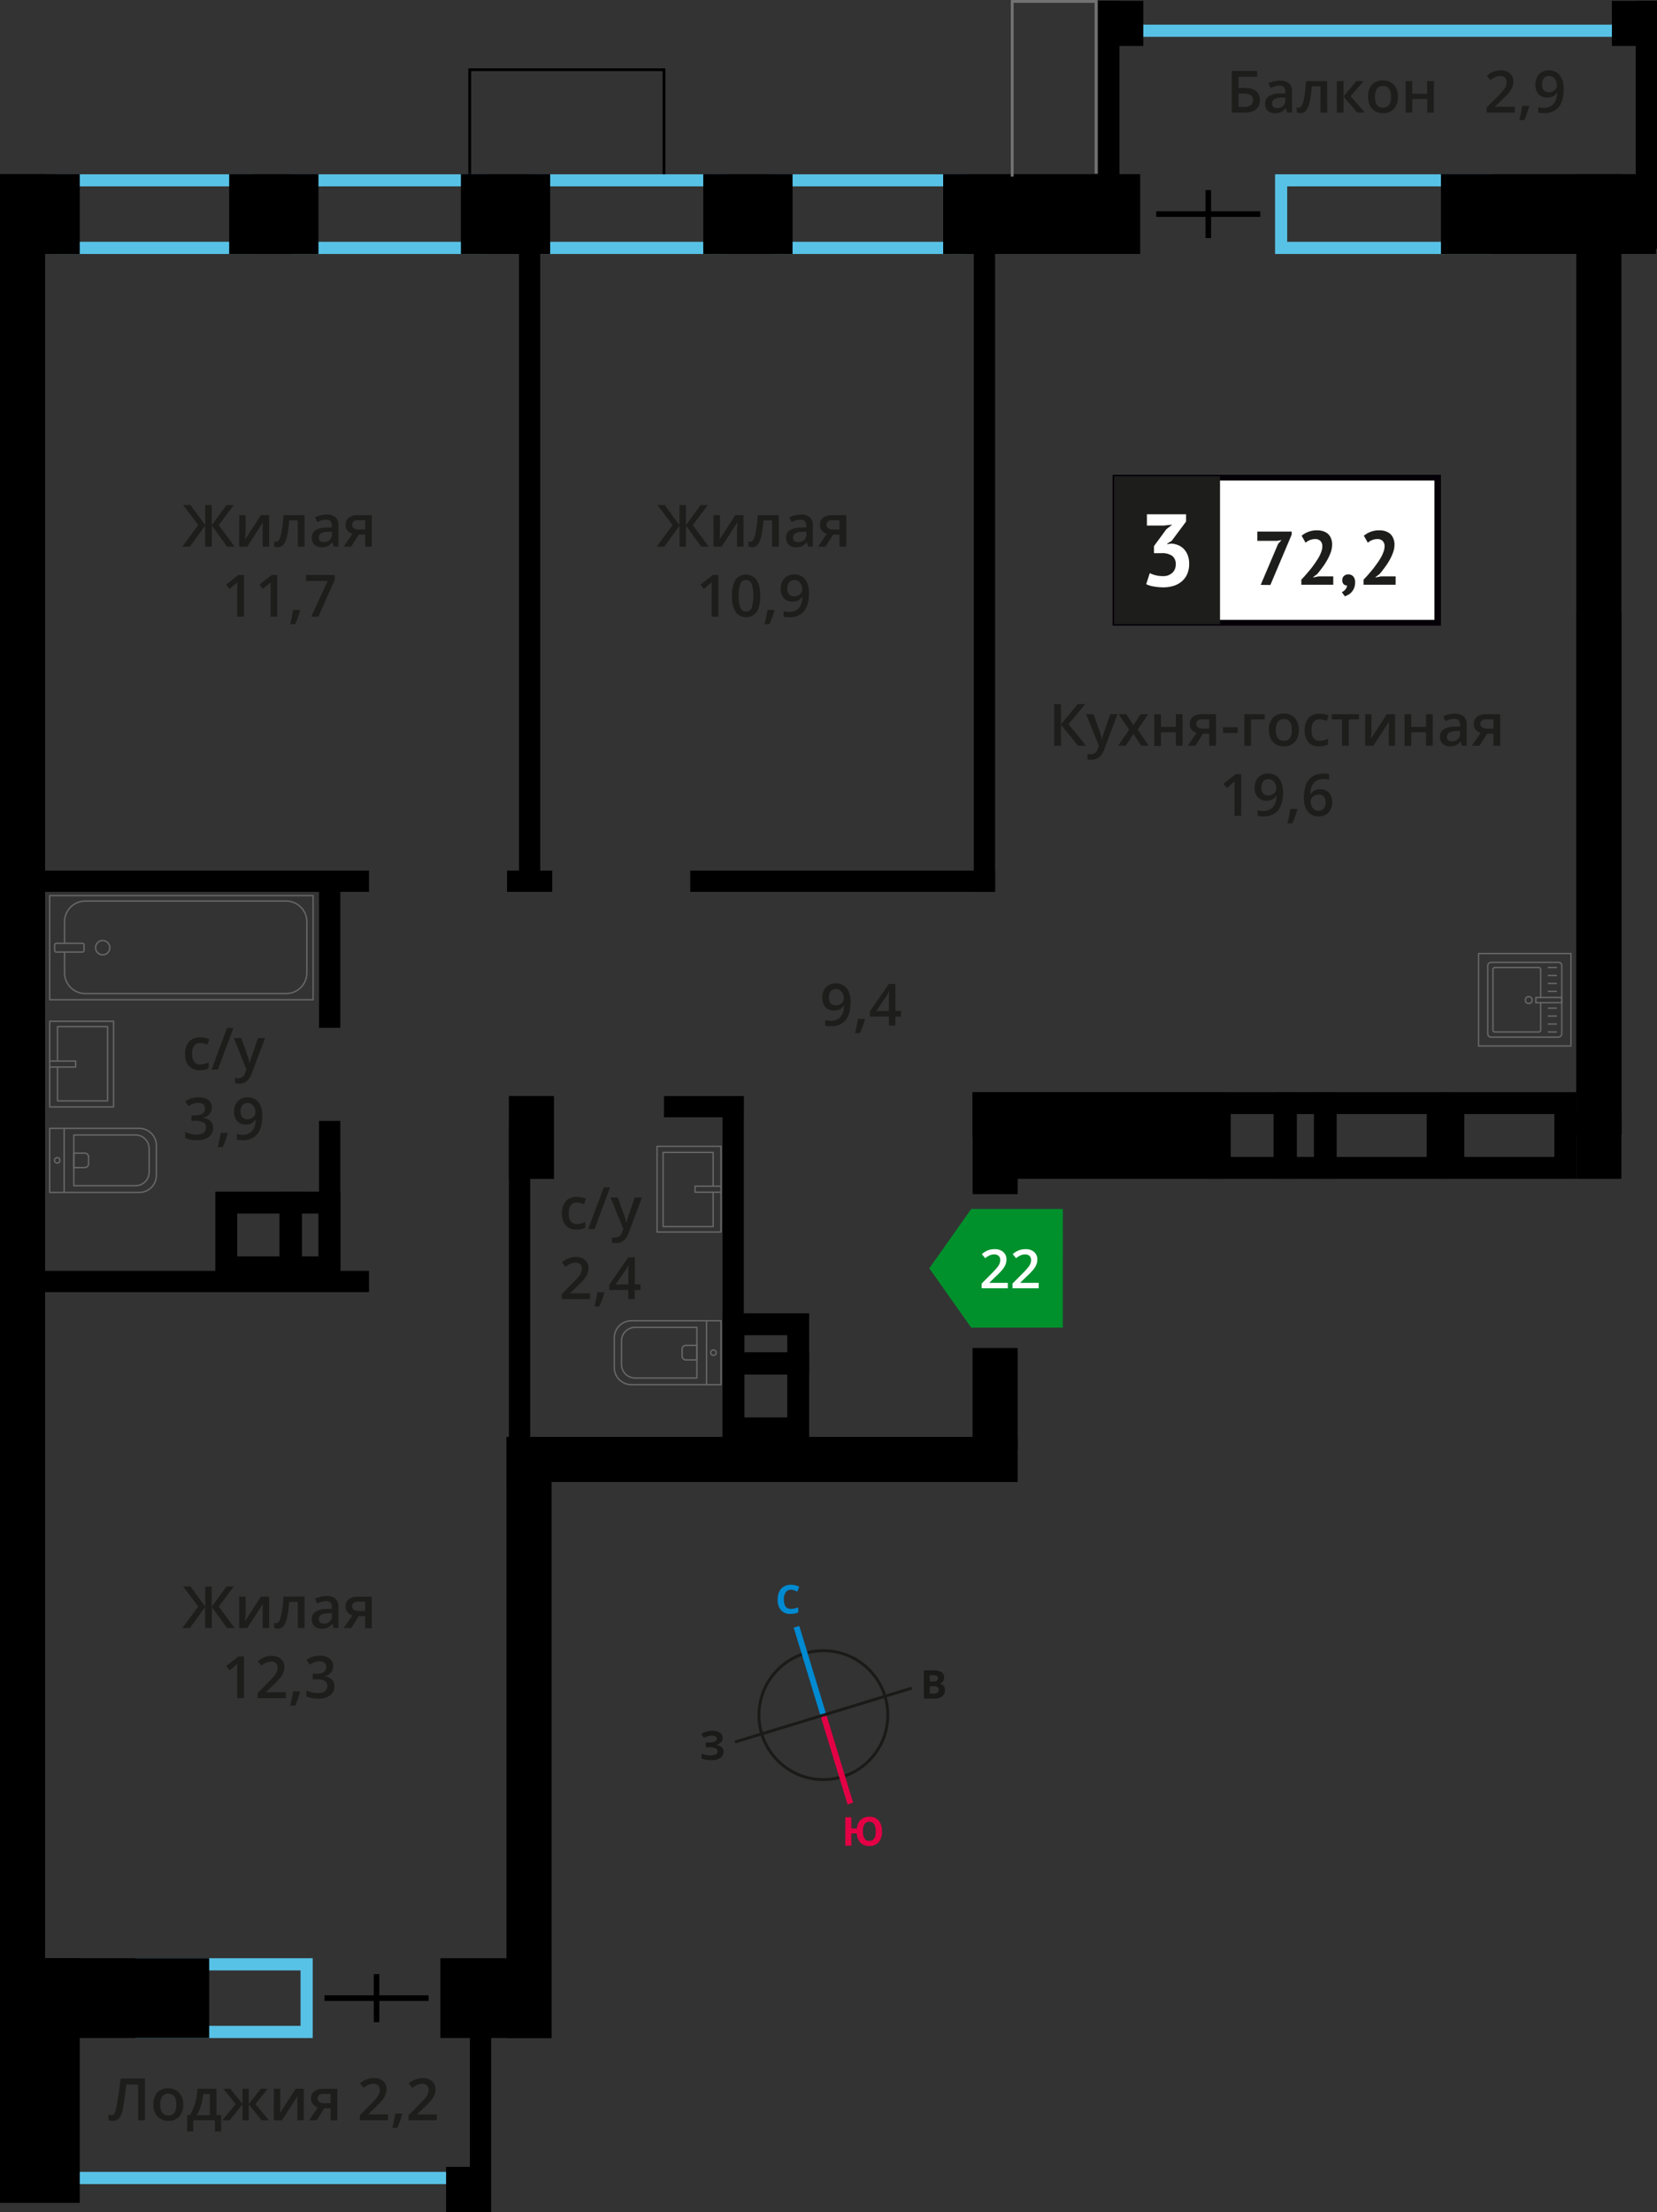 <svg xmlns="http://www.w3.org/2000/svg" width="550.07" height="734.01" viewBox="0 0 550.07 734.01">
  <rect x="0" y="0" width="550.07" height="734.01" fill="#333333" stroke="none"/>
  <defs>
    <style>
      .cls-1, .cls-15, .cls-16, .cls-17, .cls-19, .cls-2, .cls-3, .cls-4, .cls-9 {
        fill: none;
      }

      .cls-1, .cls-4 {
        stroke: #1a1a18;
      }

      .cls-1 {
        stroke-miterlimit: 22.93;
        stroke-width: 0.97px;
      }

      .cls-2 {
        stroke: #008ad1;
        stroke-width: 1.95px;
      }

      .cls-14, .cls-2, .cls-3, .cls-4 {
        stroke-miterlimit: 22.93;
      }

      .cls-3 {
        stroke: #e30045;
        stroke-width: 1.94px;
      }

      .cls-4 {
        stroke-width: 0.97px;
      }

      .cls-5 {
        isolation: isolate;
      }

      .cls-6 {
        fill: #008ad1;
      }

      .cls-7 {
        fill: #e30045;
      }

      .cls-8 {
        fill: #1a1a18;
      }

      .cls-9 {
        stroke: #666;
        stroke-linecap: round;
        stroke-linejoin: round;
        stroke-width: 0.47px;
      }

      .cls-10 {
        fill: #666;
      }

      .cls-11, .cls-14 {
        fill: #1d1d1b;
      }

      .cls-12 {
        fill: #fff;
      }

      .cls-13 {
        fill: #050007;
      }

      .cls-14 {
        stroke: #1d1d1b;
      }

      .cls-14, .cls-17, .cls-19 {
        stroke-width: 0.93px;
      }

      .cls-15, .cls-17 {
        stroke: #000;
      }

      .cls-15, .cls-16, .cls-17, .cls-19 {
        stroke-miterlimit: 10;
      }

      .cls-15 {
        stroke-width: 1.86px;
      }

      .cls-16 {
        stroke: #58c2e6;
        stroke-width: 4.05px;
      }

      .cls-18 {
        fill: #58c2e6;
      }

      .cls-19 {
        stroke: #737373;
      }

      .cls-20 {
        fill: #00912c;
        fill-rule: evenodd;
      }
    </style>
  </defs>
  <g id="text">
    <g>
      <circle class="cls-1" cx="273.34" cy="569.14" r="21.39"/>
      <line class="cls-2" x1="264.41" y1="539.82" x2="273.34" y2="569.15"/>
      <line class="cls-3" x1="282.28" y1="598.48" x2="273.34" y2="569.15"/>
      <line class="cls-4" x1="243.99" y1="578.06" x2="273.33" y2="569.13"/>
      <line class="cls-4" x1="302.66" y1="560.18" x2="273.33" y2="569.13"/>
      <g class="cls-5">
        <path class="cls-6" d="M262.57,527.53a2,2,0,0,0-1.74.86,3.94,3.94,0,0,0-.61,2.36c0,2.1.8,3.14,2.37,3.14a7.5,7.5,0,0,0,2.4-.51v1.68a6.72,6.72,0,0,1-2.59.49,4,4,0,0,1-3.14-1.24,5.21,5.21,0,0,1-1.1-3.57,5.93,5.93,0,0,1,.52-2.57,4,4,0,0,1,1.53-1.7,4.69,4.69,0,0,1,2.35-.6,6.41,6.41,0,0,1,2.76.66l-.64,1.62c-.36-.16-.71-.31-1.07-.43A3,3,0,0,0,262.57,527.53Z"/>
      </g>
      <g class="cls-5">
        <path class="cls-7" d="M292.78,607.7a5.38,5.38,0,0,1-1.08,3.59,3.86,3.86,0,0,1-3.1,1.27,4,4,0,0,1-2.94-1.06,4.8,4.8,0,0,1-1.24-3.11h-1.8v4.06h-2l0-9.41h2v3.69h1.84a4.46,4.46,0,0,1,1.27-2.86,4,4,0,0,1,2.86-1,3.84,3.84,0,0,1,3.11,1.25A5.38,5.38,0,0,1,292.78,607.7Zm-6.32,0a4.32,4.32,0,0,0,.55,2.37,1.77,1.77,0,0,0,1.58.8c1.43,0,2.13-1.07,2.13-3.18a4.41,4.41,0,0,0-.54-2.37,1.75,1.75,0,0,0-1.58-.8,1.79,1.79,0,0,0-1.6.81A4.26,4.26,0,0,0,286.46,607.72Z"/>
      </g>
      <g class="cls-5">
        <path class="cls-8" d="M306.67,554.26h2.93a5.78,5.78,0,0,1,2.91.56,2,2,0,0,1,.91,1.81A2.31,2.31,0,0,1,313,558a1.6,1.6,0,0,1-1,.65v.07a2.06,2.06,0,0,1,1.29.74,2.44,2.44,0,0,1,.4,1.45,2.42,2.42,0,0,1-.92,2,4,4,0,0,1-2.53.73H306.7Zm2,3.72h1.16a2.16,2.16,0,0,0,1.17-.25,1,1,0,0,0,.36-.84.82.82,0,0,0-.4-.77,2.5,2.5,0,0,0-1.25-.23h-1.05Zm0,1.59V562H310a2,2,0,0,0,1.22-.32,1.18,1.18,0,0,0,.39-1q0-1.17-1.68-1.17Z"/>
      </g>
      <g class="cls-5">
        <path class="cls-8" d="M239.88,576.75a1.9,1.9,0,0,1-.64,1.5,3.11,3.11,0,0,1-1.74.76v0a3.51,3.51,0,0,1,2,.71,1.9,1.9,0,0,1,.7,1.52,2.41,2.41,0,0,1-1.05,2.06,4.93,4.93,0,0,1-2.91.76,8.85,8.85,0,0,1-3.33-.5v-1.67a6.24,6.24,0,0,0,1.42.45,7.64,7.64,0,0,0,1.52.16c1.58,0,2.37-.47,2.37-1.39a1.06,1.06,0,0,0-.76-1,6,6,0,0,0-2.26-.33h-.88v-1.56h.79a5.86,5.86,0,0,0,2.18-.29,1,1,0,0,0,.68-.94.9.9,0,0,0-.43-.77,2.38,2.38,0,0,0-1.29-.28,4.82,4.82,0,0,0-2.56.78l-.87-1.33a5.84,5.84,0,0,1,1.7-.79,7.75,7.75,0,0,1,2-.26,4.19,4.19,0,0,1,2.46.64A2,2,0,0,1,239.88,576.75Z"/>
      </g>
    </g>
  </g>
  <g id="Layer_7" data-name="Layer 7">
    <g>
      <g>
        <path class="cls-9" d="M203.91,438.25h29.74a5.69,5.69,0,0,1,5.69,5.69v9.83a5.69,5.69,0,0,1-5.69,5.69H203.91a0,0,0,0,1,0,0V438.25A0,0,0,0,1,203.91,438.25Z" transform="translate(443.26 897.73) rotate(-180)"/>
        <path class="cls-9" d="M206.32,440.46h20.51a4.51,4.51,0,0,1,4.51,4.51v7.79a4.51,4.51,0,0,1-4.51,4.51H206.32a0,0,0,0,1,0,0V440.46A0,0,0,0,1,206.32,440.46Z" transform="translate(437.66 897.73) rotate(-180)"/>
        <path class="cls-9" d="M226.43,446.46h3.62a1.29,1.29,0,0,1,1.29,1.29V450a1.29,1.29,0,0,1-1.29,1.29h-3.62a0,0,0,0,1,0,0v-4.8A0,0,0,0,1,226.43,446.46Z" transform="matrix(-1, 0, 0, -1, 457.77, 897.73)"/>
        <circle class="cls-9" cx="236.84" cy="448.86" r="0.9"/>
        <line class="cls-9" x1="234.54" y1="459.47" x2="234.54" y2="438.25"/>
      </g>
      <g>
        <rect class="cls-9" x="218.13" y="380.4" width="21.22" height="28.43" transform="translate(457.47 789.22) rotate(-180)"/>
        <polyline class="cls-9" points="239.35 393.61 230.74 393.61 230.74 395.61 239.35 395.61"/>
        <polyline class="cls-9" points="236.74 393.61 236.74 382.4 220.13 382.4 220.13 407.02 236.74 407.02 236.74 395.61"/>
      </g>
      <g>
        <g>
          <rect class="cls-9" x="42.93" y="270.74" width="34.57" height="87.45" transform="translate(374.68 254.25) rotate(90)"/>
          <rect class="cls-9" x="21.59" y="309.58" width="2.88" height="9.77" rx="0.49" transform="translate(337.49 291.44) rotate(90)"/>
          <path class="cls-9" d="M21.43,313V305.9A6.88,6.88,0,0,1,28.3,299H95a6.87,6.87,0,0,1,6.86,6.87v16.92A6.86,6.86,0,0,1,95,329.69H28.3a6.87,6.87,0,0,1-6.87-6.87v-6.91"/>
          <circle class="cls-9" cx="34.09" cy="314.47" r="2.37"/>
        </g>
        <g>
          <path class="cls-9" d="M16.49,374.43H46.23a5.69,5.69,0,0,1,5.69,5.69V390a5.69,5.69,0,0,1-5.69,5.69H16.49a0,0,0,0,1,0,0V374.43a0,0,0,0,1,0,0Z"/>
          <path class="cls-9" d="M24.5,376.63H45a4.51,4.51,0,0,1,4.51,4.51v7.79A4.51,4.51,0,0,1,45,393.45H24.5a0,0,0,0,1,0,0V376.63a0,0,0,0,1,0,0Z"/>
          <path class="cls-9" d="M24.5,382.64h3.62a1.29,1.29,0,0,1,1.29,1.29v2.23a1.29,1.29,0,0,1-1.29,1.29H24.5a0,0,0,0,1,0,0v-4.8a0,0,0,0,1,0,0Z"/>
          <circle class="cls-9" cx="19" cy="385.04" r="0.9"/>
          <line class="cls-9" x1="21.3" y1="374.43" x2="21.3" y2="395.65"/>
        </g>
        <g>
          <rect class="cls-9" x="16.49" y="338.88" width="21.22" height="28.43"/>
          <polyline class="cls-9" points="16.49 354.09 25.1 354.09 25.1 352.09 16.49 352.09"/>
          <polyline class="cls-9" points="19.09 354.09 19.09 365.3 35.71 365.3 35.71 340.68 19.09 340.68 19.09 352.09"/>
        </g>
      </g>
      <g>
        <g>
          <rect class="cls-9" x="493.75" y="319.46" width="24.82" height="24.58" rx="1.09" transform="translate(837.92 -174.42) rotate(90)"/>
          <path class="cls-9" d="M511.45,332.73v9.11a.6.6,0,0,1-.6.59H496.2a.6.6,0,0,1-.59-.59V321.66a.6.6,0,0,1,.59-.59h14.65a.6.6,0,0,1,.6.59V331"/>
          <circle class="cls-9" cx="507.49" cy="331.87" r="1.13"/>
          <rect class="cls-9" x="513.29" y="327.57" width="1.73" height="8.6" transform="translate(846.02 -182.29) rotate(90)"/>
          <line class="cls-9" x1="516.64" y1="321.07" x2="514.01" y2="321.07"/>
          <line class="cls-9" x1="516.64" y1="323.7" x2="514.01" y2="323.7"/>
          <line class="cls-9" x1="516.64" y1="326.34" x2="514.01" y2="326.34"/>
          <line class="cls-9" x1="516.64" y1="328.97" x2="514.01" y2="328.97"/>
          <line class="cls-9" x1="516.64" y1="334.53" x2="514.01" y2="334.53"/>
          <line class="cls-9" x1="516.64" y1="337.16" x2="514.01" y2="337.16"/>
          <line class="cls-9" x1="516.64" y1="339.8" x2="514.01" y2="339.8"/>
          <line class="cls-9" x1="516.64" y1="342.43" x2="514.01" y2="342.43"/>
        </g>
        <path class="cls-10" d="M521.27,316.65v30.2H491.06v-30.2h30.21m.46-.47H490.6v31.14h31.13V316.18Z"/>
      </g>
      <g>
        <path class="cls-11" d="M65.8,174.25l-5-6.68h2.42l4.92,6.7v-6.7h2.14v6.7l4.92-6.7h2.42l-5,6.68,5.27,7.15h-2.5l-5.06-7v7H68.09v-7l-5.06,7H60.51Z"/>
        <path class="cls-11" d="M81.53,170.94v5.36c0,.62-.06,1.54-.16,2.75l5.25-8.11h2.72V181.4H87.2v-5.27c0-.29,0-.76,0-1.41s.07-1.12.09-1.42l-5.23,8.1H79.4V170.94Z"/>
        <path class="cls-11" d="M101.1,181.4H98.86v-8.72H96a35.36,35.36,0,0,1-.71,5.25,6.89,6.89,0,0,1-1.17,2.77,2.33,2.33,0,0,1-1.88.87,3.1,3.1,0,0,1-1.22-.21v-1.74a1.93,1.93,0,0,0,.7.13c.64,0,1.15-.72,1.52-2.17a41,41,0,0,0,.86-6.64h7Z"/>
        <path class="cls-11" d="M110.82,181.4l-.45-1.46h-.07a4.3,4.3,0,0,1-1.52,1.3,4.83,4.83,0,0,1-2,.35,3.32,3.32,0,0,1-2.41-.84,3.13,3.13,0,0,1-.86-2.35,2.77,2.77,0,0,1,1.2-2.44,6.9,6.9,0,0,1,3.66-.9l1.8-.06v-.55a2.12,2.12,0,0,0-.46-1.5,1.92,1.92,0,0,0-1.46-.5,5,5,0,0,0-1.54.24,10.85,10.85,0,0,0-1.41.55l-.72-1.58a7.35,7.35,0,0,1,1.86-.68,8.79,8.79,0,0,1,1.91-.23,4.52,4.52,0,0,1,3,.87,3.4,3.4,0,0,1,1,2.73v7.05Zm-3.31-1.52a2.74,2.74,0,0,0,1.94-.67,2.46,2.46,0,0,0,.74-1.9v-.91l-1.35.06a4.66,4.66,0,0,0-2.28.52,1.6,1.6,0,0,0-.71,1.44,1.4,1.4,0,0,0,.41,1.08A1.81,1.81,0,0,0,107.51,179.88Z"/>
        <path class="cls-11" d="M116.58,181.4h-2.49l2.92-4.29a2.94,2.94,0,0,1-2.27-3,2.82,2.82,0,0,1,1.05-2.33,4.61,4.61,0,0,1,2.9-.83h4.76V181.4h-2.23v-4h-2.11Zm.32-7.29a1.35,1.35,0,0,0,.61,1.21,2.93,2.93,0,0,0,1.64.4h2.07v-3.1H118.8a2.22,2.22,0,0,0-1.4.39A1.31,1.31,0,0,0,116.9,174.11Z"/>
        <path class="cls-11" d="M81,204.63H78.76v-8.92c0-1.07,0-1.91.08-2.54a5.47,5.47,0,0,1-.54.5c-.21.19-.91.77-2.12,1.75L75.07,194l4.06-3.2H81Z"/>
        <path class="cls-11" d="M92,204.63H89.82v-8.92c0-1.07,0-1.91.07-2.54a5.27,5.27,0,0,1-.53.5c-.21.19-.92.77-2.12,1.75L86.12,194l4.07-3.2H92Z"/>
        <path class="cls-11" d="M99.61,202.6A31.22,31.22,0,0,1,98,207.13H96.31a46.35,46.35,0,0,0,1-4.75h2.18Z"/>
        <path class="cls-11" d="M103.31,204.63l5.47-11.84h-7.19v-2h9.56v1.55l-5.44,12.25Z"/>
      </g>
      <g>
        <path class="cls-11" d="M65.8,533.11l-5-6.67h2.42l4.92,6.69v-6.69h2.14v6.69l4.92-6.69h2.42l-5,6.67,5.27,7.15h-2.5l-5.06-7v7H68.09v-7l-5.06,7H60.51Z"/>
        <path class="cls-11" d="M81.53,529.8v5.37c0,.62-.06,1.54-.16,2.75l5.25-8.12h2.72v10.46H87.2V535c0-.29,0-.76,0-1.41s.07-1.12.09-1.42l-5.23,8.09H79.4V529.8Z"/>
        <path class="cls-11" d="M101.1,540.26H98.86v-8.71H96a35.36,35.36,0,0,1-.71,5.25,6.9,6.9,0,0,1-1.17,2.76,2.33,2.33,0,0,1-1.88.87,3.31,3.31,0,0,1-1.22-.2v-1.74a2.16,2.16,0,0,0,.7.13c.64,0,1.15-.73,1.52-2.17a41,41,0,0,0,.86-6.65h7Z"/>
        <path class="cls-11" d="M110.82,540.26l-.45-1.45h-.07a4.4,4.4,0,0,1-1.52,1.3,4.84,4.84,0,0,1-2,.34,3.32,3.32,0,0,1-2.41-.83,3.13,3.13,0,0,1-.86-2.35,2.77,2.77,0,0,1,1.2-2.44,6.9,6.9,0,0,1,3.66-.9l1.8-.06v-.56a2.16,2.16,0,0,0-.46-1.5,1.92,1.92,0,0,0-1.46-.49,5.32,5.32,0,0,0-1.54.23,12.54,12.54,0,0,0-1.41.56l-.72-1.59a7.74,7.74,0,0,1,1.86-.67,8.22,8.22,0,0,1,1.91-.23,4.52,4.52,0,0,1,3,.87,3.4,3.4,0,0,1,1,2.73v7Zm-3.31-1.51a2.7,2.7,0,0,0,1.94-.68,2.44,2.44,0,0,0,.74-1.89v-.91l-1.35.06a4.66,4.66,0,0,0-2.28.52,1.59,1.59,0,0,0-.71,1.44,1.4,1.4,0,0,0,.41,1.08A1.81,1.81,0,0,0,107.51,538.75Z"/>
        <path class="cls-11" d="M116.58,540.26h-2.49L117,536a2.94,2.94,0,0,1-2.27-3,2.8,2.8,0,0,1,1.05-2.32,4.55,4.55,0,0,1,2.9-.84h4.76v10.46h-2.23v-4h-2.11Zm.32-7.28a1.35,1.35,0,0,0,.61,1.21,2.93,2.93,0,0,0,1.64.4h2.07v-3.1H118.8a2.22,2.22,0,0,0-1.4.39A1.3,1.3,0,0,0,116.9,533Z"/>
        <path class="cls-11" d="M81,563.5H78.76v-8.92c0-1.07,0-1.91.08-2.54a7,7,0,0,1-.54.5c-.21.19-.91.77-2.12,1.74l-1.11-1.41,4.06-3.19H81Z"/>
        <path class="cls-11" d="M94.89,563.5H85.52v-1.68l3.56-3.58c1-1.08,1.75-1.85,2.1-2.3a5.59,5.59,0,0,0,.75-1.27,3.59,3.59,0,0,0,.23-1.28,1.92,1.92,0,0,0-.56-1.47,2.16,2.16,0,0,0-1.56-.54,4.24,4.24,0,0,0-1.53.29,7.3,7.3,0,0,0-1.72,1.06l-1.2-1.46a7.78,7.78,0,0,1,2.24-1.38,6.62,6.62,0,0,1,2.32-.41,4.54,4.54,0,0,1,3.09,1,3.38,3.38,0,0,1,1.16,2.71,4.8,4.8,0,0,1-.33,1.77,7.33,7.33,0,0,1-1,1.74,26.52,26.52,0,0,1-2.31,2.42l-2.41,2.32v.1h6.57Z"/>
        <path class="cls-11" d="M99.61,561.47A31.22,31.22,0,0,1,98,566H96.31a46.9,46.9,0,0,0,1-4.75h2.18Z"/>
        <path class="cls-11" d="M110.59,552.86a3.18,3.18,0,0,1-.76,2.18,3.81,3.81,0,0,1-2.16,1.18v.08a4.21,4.21,0,0,1,2.5,1,3,3,0,0,1,.83,2.2,3.65,3.65,0,0,1-1.41,3.08,6.49,6.49,0,0,1-4,1.08,9.2,9.2,0,0,1-3.88-.74v-2a9,9,0,0,0,1.87.67,7.9,7.9,0,0,0,1.89.24,4,4,0,0,0,2.4-.6,2.15,2.15,0,0,0,.79-1.84,1.77,1.77,0,0,0-.87-1.63,5.61,5.61,0,0,0-2.77-.52h-1.2v-1.81H105c2.21,0,3.31-.76,3.31-2.28a1.72,1.72,0,0,0-.57-1.38,2.64,2.64,0,0,0-1.71-.48,5.41,5.41,0,0,0-1.51.22,7.1,7.1,0,0,0-1.72.87l-1.09-1.55a7.28,7.28,0,0,1,4.42-1.4,5.24,5.24,0,0,1,3.26.9A3,3,0,0,1,110.59,552.86Z"/>
      </g>
      <g>
        <path class="cls-11" d="M223.27,174.25l-5.05-6.68h2.42l4.92,6.7v-6.7h2.14v6.7l4.92-6.7H235l-5,6.68,5.27,7.15h-2.5l-5.06-7v7h-2.14v-7l-5.06,7H218Z"/>
        <path class="cls-11" d="M239,170.94v5.36c0,.62-.06,1.54-.15,2.75l5.24-8.11h2.72V181.4h-2.14v-5.27c0-.29,0-.76.05-1.41s.07-1.12.09-1.42l-5.23,8.1h-2.71V170.94Z"/>
        <path class="cls-11" d="M258.57,181.4h-2.24v-8.72h-2.89a35.36,35.36,0,0,1-.71,5.25,6.89,6.89,0,0,1-1.17,2.77,2.33,2.33,0,0,1-1.88.87,3.1,3.1,0,0,1-1.22-.21v-1.74a1.93,1.93,0,0,0,.7.13c.64,0,1.15-.72,1.52-2.17a39.85,39.85,0,0,0,.86-6.64h7Z"/>
        <path class="cls-11" d="M268.29,181.4l-.44-1.46h-.08a4.21,4.21,0,0,1-1.52,1.3,4.83,4.83,0,0,1-2,.35,3.32,3.32,0,0,1-2.41-.84,3.13,3.13,0,0,1-.86-2.35,2.77,2.77,0,0,1,1.2-2.44,6.9,6.9,0,0,1,3.66-.9l1.81-.06v-.55a2.12,2.12,0,0,0-.47-1.5,1.92,1.92,0,0,0-1.45-.5,5,5,0,0,0-1.55.24,10.85,10.85,0,0,0-1.41.55l-.72-1.58a7.49,7.49,0,0,1,1.86-.68,8.79,8.79,0,0,1,1.91-.23,4.51,4.51,0,0,1,3,.87,3.4,3.4,0,0,1,1,2.73v7.05ZM265,179.88a2.73,2.73,0,0,0,1.94-.67,2.46,2.46,0,0,0,.74-1.9v-.91l-1.35.06A4.66,4.66,0,0,0,264,177a1.6,1.6,0,0,0-.71,1.44,1.4,1.4,0,0,0,.41,1.08A1.83,1.83,0,0,0,265,179.88Z"/>
        <path class="cls-11" d="M274.05,181.4h-2.49l2.92-4.29a2.94,2.94,0,0,1-2.27-3,2.8,2.8,0,0,1,1.06-2.33,4.58,4.58,0,0,1,2.89-.83h4.77V181.4h-2.24v-4h-2.11Zm.32-7.29a1.35,1.35,0,0,0,.61,1.21,3,3,0,0,0,1.64.4h2.07v-3.1h-2.42a2.22,2.22,0,0,0-1.4.39A1.31,1.31,0,0,0,274.37,174.11Z"/>
        <path class="cls-11" d="M238.46,204.63h-2.23v-8.92c0-1.07,0-1.91.08-2.54a6.63,6.63,0,0,1-.53.5c-.22.19-.92.77-2.13,1.75L232.54,194l4.06-3.2h1.86Z"/>
        <path class="cls-11" d="M252.36,197.72a9.83,9.83,0,0,1-1.16,5.35,4.38,4.38,0,0,1-7,0,9.63,9.63,0,0,1-1.19-5.3,9.88,9.88,0,0,1,1.15-5.39,4.38,4.38,0,0,1,7,.08A9.76,9.76,0,0,1,252.36,197.72Zm-7.14,0a10,10,0,0,0,.58,4,1.94,1.94,0,0,0,1.86,1.21,2,2,0,0,0,1.87-1.23,14,14,0,0,0,0-8,2,2,0,0,0-1.87-1.24,1.94,1.94,0,0,0-1.86,1.21A10.17,10.17,0,0,0,245.22,197.72Z"/>
        <path class="cls-11" d="M257.08,202.6a31.22,31.22,0,0,1-1.66,4.53h-1.64a46.35,46.35,0,0,0,1-4.75h2.18Z"/>
        <path class="cls-11" d="M268.56,196.71c0,2.72-.54,4.76-1.64,6.1a6,6,0,0,1-5,2,7.58,7.58,0,0,1-1.8-.15v-1.86a6.11,6.11,0,0,0,1.69.24,4.36,4.36,0,0,0,3.36-1.21,6,6,0,0,0,1.21-3.81h-.12a3.33,3.33,0,0,1-1.34,1.23,4.16,4.16,0,0,1-1.85.38,3.74,3.74,0,0,1-2.89-1.14,4.51,4.51,0,0,1-1-3.14,4.82,4.82,0,0,1,1.21-3.45,4.35,4.35,0,0,1,3.31-1.28,4.42,4.42,0,0,1,4.27,2.8A8.15,8.15,0,0,1,268.56,196.71Zm-4.82-4.24a2.14,2.14,0,0,0-1.77.76,3.24,3.24,0,0,0-.61,2.11,2.79,2.79,0,0,0,.57,1.86,2.15,2.15,0,0,0,1.74.67,2.75,2.75,0,0,0,1.89-.67,2,2,0,0,0,.76-1.57,3.93,3.93,0,0,0-.32-1.57,2.8,2.8,0,0,0-.91-1.16A2.29,2.29,0,0,0,263.74,192.47Z"/>
      </g>
      <g>
        <path class="cls-11" d="M48.13,703.59H45.87V691.71H41.94c-.5,4-.9,6.78-1.2,8.23a6.35,6.35,0,0,1-1.26,3,2.75,2.75,0,0,1-2.16.83,3.58,3.58,0,0,1-1.31-.24v-1.88a2.58,2.58,0,0,0,1.05.24,1.18,1.18,0,0,0,1.06-.82,16.43,16.43,0,0,0,.84-3.62c.31-1.86.67-4.44,1.09-7.72h8.08Z"/>
        <path class="cls-11" d="M60.82,698.34a5.72,5.72,0,0,1-1.31,4,4.72,4.72,0,0,1-3.66,1.44,5,5,0,0,1-2.59-.66,4.32,4.32,0,0,1-1.73-1.9,6.39,6.39,0,0,1-.61-2.88,5.73,5.73,0,0,1,1.3-4A4.76,4.76,0,0,1,55.9,693a4.6,4.6,0,0,1,3.6,1.46A5.63,5.63,0,0,1,60.82,698.34Zm-7.61,0q0,3.63,2.67,3.63t2.65-3.63c0-2.38-.89-3.58-2.67-3.58a2.26,2.26,0,0,0-2,.93A4.7,4.7,0,0,0,53.21,698.34Z"/>
        <path class="cls-11" d="M73.41,707.29H71.34v-3.7H64.17v3.7H62.12v-5.42H63A13.11,13.11,0,0,0,64.74,698a20.84,20.84,0,0,0,.78-4.88h6.35v8.74h1.54Zm-3.72-5.42v-7H67.44a19.6,19.6,0,0,1-.75,3.84,13,13,0,0,1-1.4,3.19Z"/>
        <path class="cls-11" d="M80.5,698.21v-5.08h2.07v5.08l4-5.08h2.34l-4.11,5.06,4.48,5.4H86.86l-4.29-5.3v5.3H80.5v-5.3l-4.28,5.3H73.78l4.47-5.4-4.11-5.06h2.35Z"/>
        <path class="cls-11" d="M93.05,693.13v5.37c0,.62,0,1.54-.15,2.75l5.24-8.12h2.72v10.46H98.72v-5.26c0-.29,0-.76,0-1.41s.07-1.12.09-1.42l-5.23,8.09H90.92V693.13Z"/>
        <path class="cls-11" d="M105.1,703.59h-2.49l2.91-4.28a3,3,0,0,1-2.27-3,2.78,2.78,0,0,1,1.06-2.32,4.54,4.54,0,0,1,2.89-.84H112v10.46h-2.23v-4h-2.11Zm.32-7.28a1.35,1.35,0,0,0,.61,1.21,2.91,2.91,0,0,0,1.64.4h2.07v-3.1h-2.42a2.23,2.23,0,0,0-1.41.39A1.3,1.3,0,0,0,105.42,696.31Z"/>
        <path class="cls-11" d="M128.81,703.59h-9.37v-1.68l3.57-3.58a30,30,0,0,0,2.09-2.3,5.59,5.59,0,0,0,.75-1.27,3.39,3.39,0,0,0,.24-1.28,2,2,0,0,0-.56-1.47,2.18,2.18,0,0,0-1.56-.54,4.29,4.29,0,0,0-1.54.29,7.47,7.47,0,0,0-1.71,1.06l-1.2-1.46a7.52,7.52,0,0,1,2.24-1.38,6.53,6.53,0,0,1,2.31-.41,4.59,4.59,0,0,1,3.1,1,3.41,3.41,0,0,1,1.16,2.71,4.61,4.61,0,0,1-.34,1.77,7,7,0,0,1-1,1.74,23.06,23.06,0,0,1-2.31,2.41l-2.4,2.33v.1h6.56Z"/>
        <path class="cls-11" d="M133.54,701.56a31.47,31.47,0,0,1-1.67,4.53h-1.63a46.71,46.71,0,0,0,1-4.75h2.19Z"/>
        <path class="cls-11" d="M145,703.59h-9.37v-1.68l3.56-3.58c1.05-1.08,1.75-1.85,2.1-2.3a5.59,5.59,0,0,0,.75-1.27,3.38,3.38,0,0,0,.23-1.28,1.92,1.92,0,0,0-.56-1.47,2.13,2.13,0,0,0-1.55-.54,4.25,4.25,0,0,0-1.54.29,7.3,7.3,0,0,0-1.72,1.06l-1.2-1.46A7.78,7.78,0,0,1,138,690a6.62,6.62,0,0,1,2.32-.41,4.54,4.54,0,0,1,3.09,1,3.38,3.38,0,0,1,1.17,2.71,4.8,4.8,0,0,1-.34,1.77,7.33,7.33,0,0,1-1,1.74,24.18,24.18,0,0,1-2.31,2.41l-2.41,2.33v.1H145Z"/>
      </g>
      <g>
        <path class="cls-11" d="M282.37,332.42q0,4.09-1.64,6.1a6,6,0,0,1-5,2,7.53,7.53,0,0,1-1.8-.15v-1.87a6.11,6.11,0,0,0,1.69.24,4.33,4.33,0,0,0,3.36-1.21,5.94,5.94,0,0,0,1.21-3.8h-.12a3.48,3.48,0,0,1-1.34,1.23,4.3,4.3,0,0,1-1.85.37,3.73,3.73,0,0,1-2.89-1.14,4.46,4.46,0,0,1-1-3.14,4.83,4.83,0,0,1,1.22-3.45,4.35,4.35,0,0,1,3.31-1.28,4.56,4.56,0,0,1,2.57.72,4.62,4.62,0,0,1,1.7,2.09A8.27,8.27,0,0,1,282.37,332.42Zm-4.82-4.23a2.16,2.16,0,0,0-1.77.75,3.24,3.24,0,0,0-.61,2.11,2.79,2.79,0,0,0,.57,1.86,2.14,2.14,0,0,0,1.73.68,2.78,2.78,0,0,0,1.89-.67,2,2,0,0,0,.77-1.57,3.79,3.79,0,0,0-.33-1.58,2.78,2.78,0,0,0-.91-1.16A2.25,2.25,0,0,0,277.55,328.19Z"/>
        <path class="cls-11" d="M287.12,338.31a30.63,30.63,0,0,1-1.67,4.53h-1.63a46.55,46.55,0,0,0,1-4.74H287Z"/>
        <path class="cls-11" d="M299.11,337.33h-1.86v3h-2.17v-3h-6.31v-1.71l6.31-9.14h2.17v9h1.86Zm-4-1.84V332c0-1.24,0-2.25.1-3h-.08a10.5,10.5,0,0,1-.83,1.51l-3.43,5Z"/>
      </g>
      <g>
        <path class="cls-11" d="M66.31,355.11a4.55,4.55,0,0,1-3.61-1.39,5.73,5.73,0,0,1-1.24-4,5.84,5.84,0,0,1,1.29-4.06,4.82,4.82,0,0,1,3.73-1.42,7,7,0,0,1,3,.62l-.67,1.78a6.8,6.8,0,0,0-2.32-.54q-2.72,0-2.72,3.6a4.31,4.31,0,0,0,.68,2.64,2.34,2.34,0,0,0,2,.89,5.7,5.7,0,0,0,2.81-.74v1.94A4.48,4.48,0,0,1,68,355,7.7,7.7,0,0,1,66.31,355.11Z"/>
        <path class="cls-11" d="M77.48,341.1l-5.14,13.82h-2.1l5.15-13.82Z"/>
        <path class="cls-11" d="M77.64,344.46h2.42l2.13,5.93a11.69,11.69,0,0,1,.65,2.38h.07a11.3,11.3,0,0,1,.31-1.26c.15-.49,1-2.84,2.4-7.05H88l-4.48,11.85c-.81,2.18-2.17,3.26-4.06,3.26a6.29,6.29,0,0,1-1.44-.16v-1.76a4.93,4.93,0,0,0,1.14.12,2.33,2.33,0,0,0,2.26-1.87l.39-1Z"/>
        <path class="cls-11" d="M70.32,367.51a3.19,3.19,0,0,1-.76,2.19,3.81,3.81,0,0,1-2.16,1.18V371a4.22,4.22,0,0,1,2.5,1,3,3,0,0,1,.83,2.2,3.65,3.65,0,0,1-1.41,3.08,6.47,6.47,0,0,1-4,1.08,9,9,0,0,1-3.87-.75v-2a8.75,8.75,0,0,0,1.86.67,7.87,7.87,0,0,0,1.89.23,4,4,0,0,0,2.4-.59,2.16,2.16,0,0,0,.8-1.85,1.76,1.76,0,0,0-.88-1.62,5.6,5.6,0,0,0-2.76-.52H63.54v-1.81h1.22c2.21,0,3.31-.76,3.31-2.29a1.7,1.7,0,0,0-.57-1.37,2.64,2.64,0,0,0-1.71-.48,5.11,5.11,0,0,0-1.51.22,7.29,7.29,0,0,0-1.72.87l-1.09-1.55a7.21,7.21,0,0,1,4.42-1.4,5.24,5.24,0,0,1,3.26.9A2.93,2.93,0,0,1,70.32,367.51Z"/>
        <path class="cls-11" d="M75.57,376.13a32.47,32.47,0,0,1-1.66,4.53H72.27a47.47,47.47,0,0,0,1-4.75h2.18Z"/>
        <path class="cls-11" d="M87.05,370.24q0,4.08-1.64,6.1a6,6,0,0,1-5,2,7.53,7.53,0,0,1-1.8-.15v-1.86a6.49,6.49,0,0,0,1.69.23,4.29,4.29,0,0,0,3.35-1.21,5.86,5.86,0,0,0,1.22-3.8h-.12a3.29,3.29,0,0,1-1.35,1.23,4.23,4.23,0,0,1-1.84.38A3.7,3.7,0,0,1,78.71,372a4.46,4.46,0,0,1-1-3.14,4.79,4.79,0,0,1,1.22-3.44,4.32,4.32,0,0,1,3.31-1.28,4.4,4.4,0,0,1,4.27,2.8A8.29,8.29,0,0,1,87.05,370.24ZM82.23,366a2.16,2.16,0,0,0-1.77.75,3.25,3.25,0,0,0-.61,2.11,2.79,2.79,0,0,0,.57,1.86,2.14,2.14,0,0,0,1.73.68,2.8,2.8,0,0,0,1.89-.67,2,2,0,0,0,.77-1.57,3.82,3.82,0,0,0-.33-1.58,2.78,2.78,0,0,0-.91-1.16A2.25,2.25,0,0,0,82.23,366Z"/>
      </g>
      <g>
        <path class="cls-11" d="M191.34,408a4.61,4.61,0,0,1-3.61-1.39,7,7,0,0,1,.06-8,4.77,4.77,0,0,1,3.73-1.42,7,7,0,0,1,3,.61l-.67,1.79a6.9,6.9,0,0,0-2.33-.55q-2.72,0-2.71,3.61a4.32,4.32,0,0,0,.67,2.64,2.36,2.36,0,0,0,2,.88,5.57,5.57,0,0,0,2.81-.74v1.94a4.39,4.39,0,0,1-1.27.51A7.7,7.7,0,0,1,191.34,408Z"/>
        <path class="cls-11" d="M202.52,394l-5.15,13.83h-2.09L200.43,394Z"/>
        <path class="cls-11" d="M202.68,397.38h2.42l2.13,5.93a11.46,11.46,0,0,1,.64,2.38H208a8.75,8.75,0,0,1,.31-1.26q.23-.75,2.4-7.05h2.4l-4.47,11.85q-1.22,3.25-4.07,3.26a6.15,6.15,0,0,1-1.43-.16v-1.76a4.9,4.9,0,0,0,1.14.11,2.34,2.34,0,0,0,2.26-1.86l.39-1Z"/>
        <path class="cls-11" d="M195.88,431.08h-9.37v-1.69l3.56-3.58a29.09,29.09,0,0,0,2.1-2.29,5.64,5.64,0,0,0,.75-1.28,3.34,3.34,0,0,0,.24-1.27,2,2,0,0,0-.56-1.48A2.18,2.18,0,0,0,191,419a4.1,4.1,0,0,0-1.54.3,7.13,7.13,0,0,0-1.71,1.06l-1.2-1.47a7.52,7.52,0,0,1,2.24-1.38,6.53,6.53,0,0,1,2.31-.41,4.59,4.59,0,0,1,3.1,1,3.41,3.41,0,0,1,1.16,2.71,4.66,4.66,0,0,1-.34,1.78,6.79,6.79,0,0,1-1,1.73,22.94,22.94,0,0,1-2.31,2.42l-2.4,2.32v.1h6.56Z"/>
        <path class="cls-11" d="M200.61,429a30.63,30.63,0,0,1-1.67,4.53h-1.63a46.55,46.55,0,0,0,1-4.74h2.19Z"/>
        <path class="cls-11" d="M212.6,428.06h-1.86v3h-2.17v-3h-6.32v-1.71l6.32-9.14h2.17v9h1.86Zm-4-1.84v-3.47c0-1.24,0-2.25.1-3h-.08a10.5,10.5,0,0,1-.83,1.51l-3.44,5Z"/>
      </g>
      <g>
        <path class="cls-11" d="M360.55,247.47h-2.66l-5.69-7v7h-2.26V233.64h2.26v6.7l5.6-6.7h2.48l-5.58,6.68Z"/>
        <path class="cls-11" d="M360.55,237H363l2.13,5.93a11.46,11.46,0,0,1,.64,2.38h.08a8.75,8.75,0,0,1,.31-1.26q.22-.75,2.4-7.05h2.4l-4.47,11.85q-1.21,3.25-4.07,3.26A6.91,6.91,0,0,1,361,252V250.2a5.68,5.68,0,0,0,1.15.11,2.34,2.34,0,0,0,2.26-1.86l.39-1Z"/>
        <path class="cls-11" d="M374.85,242.12,371.34,237h2.53l2.39,3.66,2.4-3.66h2.51l-3.51,5.11,3.69,5.35h-2.51l-2.58-3.92-2.57,3.92h-2.52Z"/>
        <path class="cls-11" d="M385.41,237v4.2h4.93V237h2.22v10.46h-2.22V243h-4.93v4.51h-2.22V237Z"/>
        <path class="cls-11" d="M396.8,247.47h-2.48l2.91-4.29a3.11,3.11,0,0,1-1.66-1.08,3,3,0,0,1-.61-1.93,2.8,2.8,0,0,1,1.06-2.33,4.6,4.6,0,0,1,2.89-.83h4.77v10.46h-2.23v-4h-2.11Zm.33-7.29a1.35,1.35,0,0,0,.61,1.21,2.91,2.91,0,0,0,1.64.4h2.07v-3.1H399a2.23,2.23,0,0,0-1.41.39A1.32,1.32,0,0,0,397.13,240.18Z"/>
        <path class="cls-11" d="M406,243.22v-1.89h4.86v1.89Z"/>
        <path class="cls-11" d="M419.85,237v1.74h-4.54v8.72h-2.22V237Z"/>
        <path class="cls-11" d="M431.14,242.22a5.74,5.74,0,0,1-1.31,4,4.72,4.72,0,0,1-3.66,1.44,5,5,0,0,1-2.59-.67,4.32,4.32,0,0,1-1.73-1.9,6.35,6.35,0,0,1-.61-2.87,5.7,5.7,0,0,1,1.3-4,4.73,4.73,0,0,1,3.68-1.43,4.59,4.59,0,0,1,3.6,1.46A5.65,5.65,0,0,1,431.14,242.22Zm-7.61,0q0,3.61,2.67,3.62t2.65-3.62q0-3.58-2.66-3.59a2.27,2.27,0,0,0-2,.93A4.71,4.71,0,0,0,423.53,242.22Z"/>
        <path class="cls-11" d="M437.91,247.66a4.61,4.61,0,0,1-3.61-1.39,7,7,0,0,1,.06-8,4.77,4.77,0,0,1,3.73-1.42,7,7,0,0,1,3,.61l-.67,1.79a6.67,6.67,0,0,0-2.33-.55q-2.71,0-2.71,3.6a4.33,4.33,0,0,0,.67,2.65,2.34,2.34,0,0,0,2,.88,5.59,5.59,0,0,0,2.8-.74V247a4.11,4.11,0,0,1-1.27.5A7.64,7.64,0,0,1,437.91,247.66Z"/>
        <path class="cls-11" d="M451.14,237v1.74h-3.4v8.72H445.5v-8.72h-3.4V237Z"/>
        <path class="cls-11" d="M455.28,237v5.36c0,.62,0,1.54-.15,2.75l5.25-8.11h2.71v10.46H461V242.2q0-.44.06-1.41c0-.65.06-1.12.09-1.42l-5.23,8.1h-2.72V237Z"/>
        <path class="cls-11" d="M468.48,237v4.2h4.93V237h2.22v10.46h-2.22V243h-4.93v4.51h-2.22V237Z"/>
        <path class="cls-11" d="M485.35,247.47l-.44-1.46h-.08a4.21,4.21,0,0,1-1.52,1.3,4.83,4.83,0,0,1-2,.35,3.29,3.29,0,0,1-2.4-.84,3.09,3.09,0,0,1-.87-2.35,2.77,2.77,0,0,1,1.2-2.44,6.9,6.9,0,0,1,3.66-.9l1.81-.06v-.55a2.12,2.12,0,0,0-.47-1.5,1.92,1.92,0,0,0-1.45-.5,4.91,4.91,0,0,0-1.54.24,11,11,0,0,0-1.42.55l-.72-1.58a7.49,7.49,0,0,1,1.86-.68,8.87,8.87,0,0,1,1.91-.23,4.55,4.55,0,0,1,3,.87,3.43,3.43,0,0,1,1,2.73v7.05ZM482,246a2.77,2.77,0,0,0,1.95-.67,2.46,2.46,0,0,0,.73-1.9v-.91l-1.34.06a4.68,4.68,0,0,0-2.29.52,1.62,1.62,0,0,0-.71,1.44,1.43,1.43,0,0,0,.41,1.08A1.78,1.78,0,0,0,482,246Z"/>
        <path class="cls-11" d="M491.11,247.47h-2.49l2.92-4.29a3.13,3.13,0,0,1-1.67-1.08,3.08,3.08,0,0,1-.6-1.93,2.8,2.8,0,0,1,1.06-2.33,4.58,4.58,0,0,1,2.89-.83H498v10.46h-2.23v-4h-2.11Zm.32-7.29a1.37,1.37,0,0,0,.61,1.21,3,3,0,0,0,1.65.4h2.07v-3.1h-2.42a2.23,2.23,0,0,0-1.41.39A1.33,1.33,0,0,0,491.43,240.18Z"/>
        <path class="cls-11" d="M412.05,270.71h-2.22v-8.93c0-1.07,0-1.91.08-2.54-.15.16-.33.32-.54.51l-2.12,1.74-1.12-1.41,4.07-3.2h1.85Z"/>
        <path class="cls-11" d="M425.94,262.78c0,2.72-.55,4.76-1.65,6.1a6,6,0,0,1-5,2,7.58,7.58,0,0,1-1.8-.15v-1.86a6.11,6.11,0,0,0,1.69.24,4.36,4.36,0,0,0,3.36-1.21,5.89,5.89,0,0,0,1.21-3.81h-.11a3.42,3.42,0,0,1-1.35,1.23,4.13,4.13,0,0,1-1.85.38,3.71,3.71,0,0,1-2.88-1.14,4.42,4.42,0,0,1-1.06-3.14,4.83,4.83,0,0,1,1.22-3.45,4.37,4.37,0,0,1,3.31-1.28,4.42,4.42,0,0,1,4.27,2.8A8.18,8.18,0,0,1,425.94,262.78Zm-4.83-4.24a2.16,2.16,0,0,0-1.77.76,3.24,3.24,0,0,0-.61,2.11,2.79,2.79,0,0,0,.57,1.86,2.15,2.15,0,0,0,1.74.67,2.75,2.75,0,0,0,1.89-.67,2,2,0,0,0,.76-1.57,3.77,3.77,0,0,0-.32-1.57,2.74,2.74,0,0,0-.92-1.16A2.23,2.23,0,0,0,421.11,258.54Z"/>
        <path class="cls-11" d="M430.68,268.67A32.47,32.47,0,0,1,429,273.2h-1.64a46.35,46.35,0,0,0,1-4.75h2.18Z"/>
        <path class="cls-11" d="M432.85,264.81q0-8.1,6.61-8.11a8.06,8.06,0,0,1,1.76.16v1.85a6.42,6.42,0,0,0-1.67-.2,4.35,4.35,0,0,0-3.34,1.19,5.84,5.84,0,0,0-1.21,3.82h.12a3,3,0,0,1,1.24-1.19,4.06,4.06,0,0,1,1.9-.42,3.8,3.8,0,0,1,2.93,1.15,4.49,4.49,0,0,1,1.05,3.13,4.76,4.76,0,0,1-1.22,3.44,4.38,4.38,0,0,1-3.31,1.26,4.58,4.58,0,0,1-2.58-.71,4.51,4.51,0,0,1-1.69-2.08A8.16,8.16,0,0,1,432.85,264.81Zm4.82,4.25a2.17,2.17,0,0,0,1.76-.74,3.14,3.14,0,0,0,.62-2.11,2.79,2.79,0,0,0-.58-1.87,2.18,2.18,0,0,0-1.74-.68,2.86,2.86,0,0,0-1.33.31,2.35,2.35,0,0,0-.95.84,1.93,1.93,0,0,0-.35,1.09,3.53,3.53,0,0,0,.72,2.25A2.25,2.25,0,0,0,437.67,269.06Z"/>
      </g>
      <g>
        <rect class="cls-12" x="370.31" y="158.49" width="105.93" height="48.16"/>
        <path class="cls-13" d="M476.23,159.45H371.46v46.24H476.23Zm-105.82-1.91H478.34v50.07h-109V157.54Z"/>
        <rect class="cls-14" x="370.31" y="158.5" width="34.23" height="48.16"/>
        <g>
          <path class="cls-11" d="M418.51,194.08l5.79-13.62,1.11-1.24-1.52.25H417.4v-3.08h11.4v1l-7.08,16.73Z"/>
          <path class="cls-11" d="M442.22,180.71a7.83,7.83,0,0,1-.47,2.61,16.05,16.05,0,0,1-1.19,2.57,23.2,23.2,0,0,1-1.59,2.44c-.58.79-1.15,1.51-1.7,2.16l-1.34,1v.13l1.82-.36h4.85v2.78H432v-1.69c.4-.42.86-.91,1.36-1.48s1-1.16,1.53-1.79,1-1.29,1.51-2,.92-1.36,1.31-2a12.4,12.4,0,0,0,.92-2,5.39,5.39,0,0,0,.34-1.82,2.47,2.47,0,0,0-.59-1.71,2.42,2.42,0,0,0-1.88-.67,4.56,4.56,0,0,0-1.66.34,4.74,4.74,0,0,0-1.43.88l-1.31-2.33a8.21,8.21,0,0,1,2.23-1.3,8,8,0,0,1,2.95-.49,6.4,6.4,0,0,1,2,.3,4.58,4.58,0,0,1,1.56.88,4,4,0,0,1,1,1.46A5.1,5.1,0,0,1,442.22,180.71Z"/>
          <path class="cls-11" d="M445.61,192.47a1.74,1.74,0,0,1,.57-1.37,2,2,0,0,1,1.4-.5,2.09,2.09,0,0,1,1.67.7,2.82,2.82,0,0,1,.6,1.87,4.84,4.84,0,0,1-.35,2,4.74,4.74,0,0,1-.87,1.37,4.62,4.62,0,0,1-1.11.86,7.71,7.71,0,0,1-1.08.47l-1-1.37a3,3,0,0,0,1.19-.91,2.34,2.34,0,0,0,.55-1.34,1.43,1.43,0,0,1-1.1-.35A1.73,1.73,0,0,1,445.61,192.47Z"/>
          <path class="cls-11" d="M462.92,180.71a7.58,7.58,0,0,1-.47,2.61,16,16,0,0,1-1.18,2.57,21.79,21.79,0,0,1-1.6,2.44c-.58.79-1.14,1.51-1.7,2.16l-1.34,1v.13l1.82-.36h4.85v2.78H452.66v-1.69c.4-.42.86-.91,1.37-1.48s1-1.16,1.52-1.79,1-1.29,1.51-2a23.29,23.29,0,0,0,1.31-2,11.58,11.58,0,0,0,.92-2,5.41,5.41,0,0,0,.35-1.82,2.48,2.48,0,0,0-.6-1.71,2.4,2.4,0,0,0-1.88-.67,4.79,4.79,0,0,0-3.08,1.22l-1.32-2.33a8.27,8.27,0,0,1,2.24-1.3,7.94,7.94,0,0,1,2.94-.49,6.36,6.36,0,0,1,2,.3,4.54,4.54,0,0,1,1.57.88,4.1,4.1,0,0,1,1,1.46A4.94,4.94,0,0,1,462.92,180.71Z"/>
        </g>
        <path class="cls-12" d="M386,191.17a4.33,4.33,0,0,0,3.21-1.12,3.73,3.73,0,0,0,1.1-2.72,3.41,3.41,0,0,0-1.15-2.85,5.83,5.83,0,0,0-3.63-.92h-2.45v-2.34l4.11-5.6,1.94-1.53-2.69.3h-5.7v-3.73h13v2.41l-4.79,6.42-1.49.91v.17l1.43-.2a7.72,7.72,0,0,1,2.25.54,5.38,5.38,0,0,1,1.87,1.28,5.94,5.94,0,0,1,1.27,2.05,7.64,7.64,0,0,1,.48,2.82,8.34,8.34,0,0,1-.66,3.46,6.83,6.83,0,0,1-1.84,2.45,7.8,7.8,0,0,1-2.73,1.46,11.71,11.71,0,0,1-3.36.47,18.45,18.45,0,0,1-3.09-.27,8.88,8.88,0,0,1-2.58-.78l1.19-3.67a9.15,9.15,0,0,0,1.95.71A9.28,9.28,0,0,0,386,191.17Z"/>
      </g>
      <g>
        <line class="cls-15" x1="125" y1="655.09" x2="125" y2="671.01"/>
        <line class="cls-15" x1="107.72" y1="663.05" x2="142.27" y2="663.05"/>
      </g>
      <g>
        <line class="cls-15" x1="401.11" y1="63.08" x2="401.11" y2="79"/>
        <line class="cls-15" x1="383.83" y1="71.04" x2="418.38" y2="71.04"/>
      </g>
      <path class="cls-16" d="M537.06,10.2H369.31V61.05"/>
      <polyline class="cls-16" points="151.61 722.73 32.33 722.73 23.26 722.73"/>
      <rect class="cls-17" x="155.93" y="23.14" width="64.48" height="36.58"/>
      <path class="cls-18" d="M491.31,61.84V80.23h-64V61.84h64m4-4H423.28V84.28h72.07V57.8Z"/>
      <path class="cls-18" d="M99.77,653.85v18.39H48.94V653.85H99.77m4-4.05H44.9v26.49h58.91V649.8Z"/>
      <path class="cls-18" d="M316.79,61.84V80.23H259.6V61.84h57.19m4-4H255.56V84.28h65.28V57.8Z"/>
      <path class="cls-18" d="M237.14,61.84V80.23H180V61.84h57.18m4.05-4H175.91V84.28h65.28V57.8Z"/>
      <path class="cls-18" d="M157.77,61.84V80.23H100.49V61.84h57.28m4-4H96.45V84.28h65.37V57.8Z"/>
      <path class="cls-18" d="M80,61.84V80.23H22.69V61.84H80m4-4H18.65V84.28H84V57.8Z"/>
      <rect x="478.34" y="57.8" width="71.43" height="26.48" transform="translate(1028.11 142.07) rotate(-180)"/>
      <rect x="313.11" y="57.8" width="65.41" height="26.48" transform="translate(691.62 142.07) rotate(-180)"/>
      <rect x="233.46" y="57.8" width="29.64" height="26.48" transform="translate(496.56 142.07) rotate(-180)"/>
      <rect x="153" y="57.8" width="29.64" height="26.48" transform="translate(335.64 142.07) rotate(-180)"/>
      <rect x="76.08" y="57.8" width="29.64" height="26.48" transform="translate(181.8 142.07) rotate(-180)"/>
      <rect y="57.8" width="26.48" height="26.48" transform="translate(26.48 142.07) rotate(-180)"/>
      <rect y="649.8" width="69.44" height="26.48"/>
      <rect x="146.18" y="649.8" width="36.91" height="26.48"/>
      <rect x="-27.35" y="677.15" width="81.18" height="26.48" transform="translate(-677.15 703.64) rotate(-90)"/>
      <rect x="162.66" y="369.97" width="27.52" height="14.97" transform="translate(553.87 201.03) rotate(90)"/>
      <rect x="219.54" y="185.15" width="214.52" height="7.06" transform="translate(138.12 515.48) rotate(-90)"/>
      <rect x="229.14" y="288.88" width="101.19" height="7.06" transform="translate(559.47 584.83) rotate(-180)"/>
      <rect x="168.31" y="288.88" width="15" height="7.06" transform="translate(351.63 584.83) rotate(180)"/>
      <rect x="220.41" y="363.69" width="26.5" height="7.06" transform="translate(467.32 734.45) rotate(180)"/>
      <rect x="85.12" y="313.21" width="48.66" height="7.06" transform="translate(426.19 207.3) rotate(90)"/>
      <rect x="69.72" y="183.99" width="212.19" height="7.06" transform="translate(363.33 11.7) rotate(90)"/>
      <rect x="111.52" y="431.12" width="121.89" height="7.06" transform="translate(607.12 262.19) rotate(90)"/>
      <rect x="182.49" y="421.06" width="121.79" height="7.06" transform="translate(667.98 181.21) rotate(90)"/>
      <rect x="81.67" y="396.21" width="55.55" height="7.06" transform="translate(509.18 290.29) rotate(90)"/>
      <rect x="9.93" y="288.88" width="112.56" height="7.06" transform="translate(132.42 584.83) rotate(-180)"/>
      <rect x="9.93" y="421.71" width="112.56" height="7.06" transform="translate(132.42 850.48) rotate(-180)"/>
      <g>
        <rect x="505.39" y="37.9" width="82.3" height="7.06" transform="translate(505.11 587.97) rotate(-90)"/>
        <rect x="535.1" y="0.28" width="14.97" height="14.97"/>
      </g>
      <g>
        <rect x="326.95" y="37.9" width="82.3" height="7.06" transform="translate(326.67 409.53) rotate(-90)"/>
        <rect x="364.57" y="0.28" width="14.97" height="14.97" transform="translate(744.11 15.53) rotate(180)"/>
      </g>
      <rect x="168.13" y="476.8" width="169.71" height="14.97" transform="translate(505.96 968.57) rotate(-180)"/>
      <rect x="75.87" y="569.06" width="199.49" height="14.97" transform="translate(752.16 400.93) rotate(90)"/>
      <rect x="313.42" y="371.86" width="33.86" height="14.97" transform="translate(709.7 48.99) rotate(90)"/>
      <rect x="313.42" y="456.75" width="33.86" height="14.97" transform="translate(794.58 133.88) rotate(90)"/>
      <rect x="444.09" y="282.21" width="173.36" height="14.97" transform="translate(820.47 -241.07) rotate(90)"/>
      <rect x="520.13" y="373.05" width="21.27" height="14.97" transform="translate(911.3 -150.23) rotate(90)"/>
      <rect x="322.87" y="362.41" width="80.11" height="14.97"/>
      <rect x="-293.58" y="351.38" width="602.14" height="14.97" transform="translate(366.35 351.38) rotate(90)"/>
      <g>
        <rect x="118.37" y="689.33" width="82.3" height="7.06" transform="translate(852.38 533.34) rotate(90)"/>
        <rect x="148.08" y="719.04" width="14.97" height="14.97"/>
      </g>
      <path d="M261.34,443.06v5.66H247.12v-5.66h14.22m7.27-7.27H239.85V456h28.76v-20.2Z"/>
      <path d="M261.34,456.13v14.22H247.12V456.13h14.22m7.27-7.27H239.85v28.76h28.76V448.86Z"/>
      <path d="M105.71,402.7v14.22h-5.66V402.7h5.66m7.26-7.27H92.78v28.76H113V395.43Z"/>
      <path d="M93,402.7v14.22H78.75V402.7H93m7.27-7.27H71.48v28.76h28.76V395.43Z"/>
      <path d="M436.18,369.68V383.9h-5.66V369.68h5.66m7.27-7.27h-20.2v28.76h20.2V362.41Z"/>
      <path d="M422.79,369.68V383.9H408.57V369.68h14.22m7.27-7.27H401.3v28.76h28.76V362.41Z"/>
      <g>
        <rect x="339.15" y="366.05" width="63.82" height="21.49"/>
        <path d="M399.34,369.68V383.9H342.79V369.68h56.55m7.26-7.27H335.52v28.76H406.6V362.41Z"/>
      </g>
      <path d="M473.62,369.68V383.9H443.73V369.68h29.89m7.27-7.27H436.46v28.76h44.43V362.41Z"/>
      <path d="M516,369.68V383.9H486.1V369.68H516m7.27-7.27H478.83v28.76h44.43V362.41Z"/>
      <g>
        <path class="cls-11" d="M418.24,33.21q0,4.15-5.33,4.16h-4V23.54h8.43v1.94h-6.17v3.68h1.64C416.43,29.16,418.24,30.51,418.24,33.21Zm-7.09,2.26h1.63a4.16,4.16,0,0,0,2.38-.54,2,2,0,0,0,.76-1.72,1.82,1.82,0,0,0-.77-1.65,5,5,0,0,0-2.65-.51h-1.35Z"/>
        <path class="cls-11" d="M427.3,37.37l-.44-1.46h-.08a4.21,4.21,0,0,1-1.52,1.3,4.83,4.83,0,0,1-2,.35,3.33,3.33,0,0,1-2.4-.83,3.12,3.12,0,0,1-.87-2.36,2.77,2.77,0,0,1,1.2-2.44,6.9,6.9,0,0,1,3.66-.9l1.81-.05v-.56a2.12,2.12,0,0,0-.47-1.5,1.92,1.92,0,0,0-1.45-.5,4.91,4.91,0,0,0-1.54.24,10.49,10.49,0,0,0-1.42.56l-.72-1.59A7.91,7.91,0,0,1,423,27a8.87,8.87,0,0,1,1.91-.23,4.52,4.52,0,0,1,3,.87,3.4,3.4,0,0,1,1,2.73v7ZM424,35.86a2.77,2.77,0,0,0,1.95-.68,2.48,2.48,0,0,0,.73-1.9v-.9l-1.34,0A4.55,4.55,0,0,0,423,33a1.6,1.6,0,0,0-.71,1.43,1.4,1.4,0,0,0,.41,1.08A1.78,1.78,0,0,0,424,35.86Z"/>
        <path class="cls-11" d="M440.59,37.37h-2.24V28.65h-2.89a36.92,36.92,0,0,1-.71,5.26,6.9,6.9,0,0,1-1.17,2.76,2.34,2.34,0,0,1-1.88.87,3.1,3.1,0,0,1-1.22-.21V35.59a1.89,1.89,0,0,0,.7.13c.64,0,1.15-.72,1.51-2.17a40.56,40.56,0,0,0,.87-6.64h7Z"/>
        <path class="cls-11" d="M450.25,26.91h2.44l-4.32,5,4.69,5.42h-2.55L446,32.06v5.31h-2.22V26.91H446V32Z"/>
        <path class="cls-11" d="M464.06,32.12a5.69,5.69,0,0,1-1.32,4,4.69,4.69,0,0,1-3.66,1.44,5,5,0,0,1-2.59-.66,4.49,4.49,0,0,1-1.73-1.9,6.56,6.56,0,0,1-.6-2.88,5.65,5.65,0,0,1,1.3-4,4.75,4.75,0,0,1,3.68-1.43,4.61,4.61,0,0,1,3.59,1.46A5.63,5.63,0,0,1,464.06,32.12Zm-7.62,0c0,2.41.9,3.62,2.68,3.62s2.65-1.21,2.65-3.62-.89-3.58-2.67-3.58a2.27,2.27,0,0,0-2,.92A4.82,4.82,0,0,0,456.44,32.12Z"/>
        <path class="cls-11" d="M468.83,26.91v4.2h4.93v-4.2H476V37.37h-2.22V32.86h-4.93v4.51h-2.22V26.91Z"/>
        <path class="cls-11" d="M502.89,37.37h-9.38V35.68l3.57-3.58a30.47,30.47,0,0,0,2.09-2.29,5.52,5.52,0,0,0,.76-1.27,3.63,3.63,0,0,0,.23-1.28,2,2,0,0,0-.56-1.48,2.16,2.16,0,0,0-1.56-.53,4,4,0,0,0-1.53.29,7,7,0,0,0-1.72,1.06l-1.2-1.47a7.78,7.78,0,0,1,2.24-1.38,6.62,6.62,0,0,1,2.32-.41,4.58,4.58,0,0,1,3.09,1,3.39,3.39,0,0,1,1.16,2.71,4.85,4.85,0,0,1-.33,1.78,7.43,7.43,0,0,1-1,1.73A24.4,24.4,0,0,1,498.72,33l-2.4,2.33v.09h6.57Z"/>
        <path class="cls-11" d="M507.61,35.34A30.75,30.75,0,0,1,506,39.86h-1.64a46.75,46.75,0,0,0,1-4.74h2.18Z"/>
        <path class="cls-11" d="M519.09,29.44q0,4.1-1.64,6.1a6,6,0,0,1-5,2,7.53,7.53,0,0,1-1.8-.15V35.54a6.11,6.11,0,0,0,1.69.24,4.33,4.33,0,0,0,3.36-1.21,5.92,5.92,0,0,0,1.21-3.8h-.12A3.33,3.33,0,0,1,515.49,32a4.3,4.3,0,0,1-1.85.38,3.74,3.74,0,0,1-2.89-1.15,4.46,4.46,0,0,1-1.05-3.14,4.83,4.83,0,0,1,1.22-3.45,4.35,4.35,0,0,1,3.31-1.28,4.56,4.56,0,0,1,2.57.72,4.62,4.62,0,0,1,1.7,2.09A8.27,8.27,0,0,1,519.09,29.44Zm-4.82-4.23a2.16,2.16,0,0,0-1.77.75,3.25,3.25,0,0,0-.61,2.11,2.79,2.79,0,0,0,.57,1.86,2.14,2.14,0,0,0,1.73.68,2.83,2.83,0,0,0,1.9-.67,2,2,0,0,0,.76-1.57,4,4,0,0,0-.32-1.58,2.88,2.88,0,0,0-.92-1.16A2.23,2.23,0,0,0,514.27,25.21Z"/>
      </g>
      <polyline class="cls-19" points="336.02 58.61 336.02 0.47 363.85 0.47 363.85 57.6"/>
      <rect x="371.48" y="209.6" width="318.58" height="14.97" transform="translate(747.86 -313.68) rotate(90)"/>
      <g>
        <polygon class="cls-20" points="322.4 401.19 322.4 401.2 315.45 411.03 308.5 420.87 315.45 430.71 322.4 440.55 322.4 440.56 322.4 440.56 352.82 440.56 352.83 401.19 322.4 401.19 322.4 401.19"/>
        <g>
          <path class="cls-12" d="M334.56,427.49h-8.69v-1.56l3.31-3.33a27.62,27.62,0,0,0,1.94-2.12,5.2,5.2,0,0,0,.7-1.18,3.29,3.29,0,0,0,.21-1.18,1.79,1.79,0,0,0-.52-1.37,2,2,0,0,0-1.44-.5,3.85,3.85,0,0,0-1.42.27,6.66,6.66,0,0,0-1.59,1l-1.12-1.36a7.33,7.33,0,0,1,2.08-1.28,6.11,6.11,0,0,1,2.15-.37,4.21,4.21,0,0,1,2.86.93,3.15,3.15,0,0,1,1.08,2.51,4.36,4.36,0,0,1-.31,1.65,6.38,6.38,0,0,1-.95,1.61,22.18,22.18,0,0,1-2.15,2.24l-2.22,2.16v.08h6.08Z"/>
          <path class="cls-12" d="M344.81,427.49h-8.69v-1.56l3.31-3.33a27.62,27.62,0,0,0,1.94-2.12,5.2,5.2,0,0,0,.7-1.18,3.29,3.29,0,0,0,.21-1.18,1.79,1.79,0,0,0-.52-1.37,2,2,0,0,0-1.44-.5,3.85,3.85,0,0,0-1.42.27,6.89,6.89,0,0,0-1.6,1l-1.11-1.36a7.2,7.2,0,0,1,2.08-1.28,6.11,6.11,0,0,1,2.15-.37,4.21,4.21,0,0,1,2.86.93,3.15,3.15,0,0,1,1.08,2.51,4.36,4.36,0,0,1-.31,1.65,6.7,6.7,0,0,1-.95,1.61,22.18,22.18,0,0,1-2.15,2.24l-2.23,2.16v.08h6.09Z"/>
        </g>
      </g>
    </g>
  </g>
</svg>
